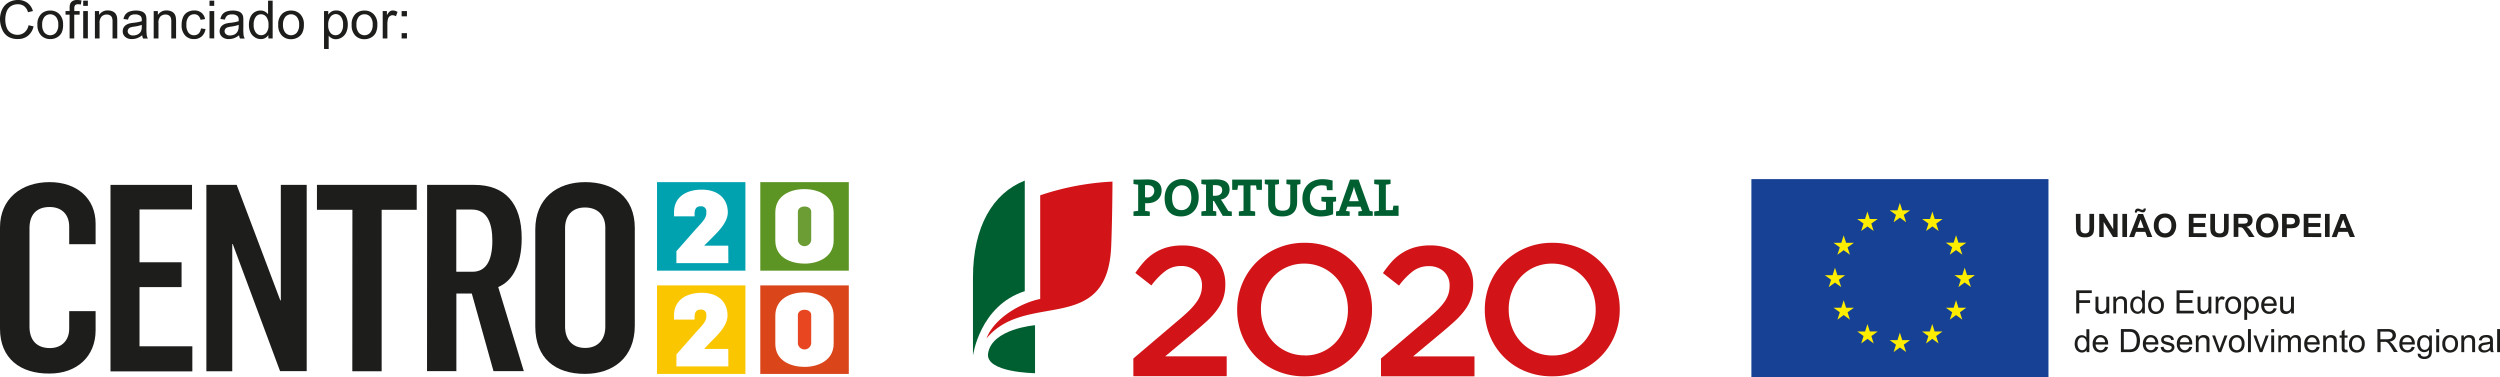 <svg id="Layer_1" data-name="Layer 1" xmlns="http://www.w3.org/2000/svg" viewBox="0 0 851.88 128.52">
  <defs>
    <style>
      .cls-1{fill:#d21317;}.cls-2{fill:#005f30;}.cls-3{fill:#1d1d1b;}.cls-4{fill:#00a2b0;}.cls-5{fill:#fac600;}.cls-6{fill:#5c9524;}.cls-7{fill:#6c9c34;}.cls-8{fill:#e84621;}.cls-9{fill:#da451a;}.cls-10{fill:#164194;}.cls-11{fill:#ffed00;}</style>
  </defs>
  <title>barra_financiamento</title>
  <path class="cls-1"
    d="M386.19,122.15l15.15-12.86c1.51-1.26,2.78-2.4,3.83-3.42a21.69,21.69,0,0,0,2.54-2.92,10,10,0,0,0,1.41-2.7,8.59,8.59,0,0,0,.45-2.82,6.3,6.3,0,0,0-2.05-5,7.34,7.34,0,0,0-5-1.79,8.89,8.89,0,0,0-5.31,1.63,24.42,24.42,0,0,0-4.87,5l-5.47-4.27A38,38,0,0,1,390,89a16.47,16.47,0,0,1,3.55-2.91,16.25,16.25,0,0,1,4.21-1.82,19.75,19.75,0,0,1,5.24-.63,17.27,17.27,0,0,1,5.88.95,13.31,13.31,0,0,1,4.58,2.66,12.16,12.16,0,0,1,3,4.15,13.17,13.17,0,0,1,1.07,5.37v.13a14.94,14.94,0,0,1-.69,4.68,15.09,15.09,0,0,1-2.11,4,26.45,26.45,0,0,1-3.58,3.93c-1.45,1.32-3.13,2.77-5.06,4.37l-9.05,7.54H418v6.78h-31.8Z" />
  <path class="cls-1"
    d="M444.5,128.23a23.44,23.44,0,0,1-9.3-1.79,22.1,22.1,0,0,1-7.23-4.87,22.48,22.48,0,0,1-4.71-7.19,22.83,22.83,0,0,1-1.69-8.77v-.12a22.8,22.8,0,0,1,1.69-8.77A22.51,22.51,0,0,1,428,89.49a22.92,22.92,0,0,1,16.59-6.75,23.53,23.53,0,0,1,9.29,1.79,22.2,22.2,0,0,1,7.23,4.87,22.5,22.5,0,0,1,4.72,7.19,22.83,22.83,0,0,1,1.69,8.77v.13a22.75,22.75,0,0,1-1.69,8.76,22.29,22.29,0,0,1-4.78,7.23,22.92,22.92,0,0,1-16.59,6.75m.13-7.1a14.21,14.21,0,0,0,10.63-4.55,15.35,15.35,0,0,0,3-4.94,16.51,16.51,0,0,0,1.09-6v-.12a16.84,16.84,0,0,0-1.09-6.07,15,15,0,0,0-3.07-5,14.75,14.75,0,0,0-4.72-3.36,14.29,14.29,0,0,0-6-1.26,14.45,14.45,0,0,0-6,1.22,14,14,0,0,0-4.66,3.34,15.2,15.2,0,0,0-3,4.93,16.51,16.51,0,0,0-1.1,6v.13a16.83,16.83,0,0,0,1.1,6.06,14.68,14.68,0,0,0,7.79,8.33,14.37,14.37,0,0,0,6,1.25" />
  <path class="cls-1"
    d="M470.58,122.15l15.14-12.86c1.51-1.26,2.78-2.4,3.83-3.42A21.83,21.83,0,0,0,492.1,103a10.32,10.32,0,0,0,1.41-2.7,8.87,8.87,0,0,0,.44-2.82,6.33,6.33,0,0,0-2-5,7.39,7.39,0,0,0-5.06-1.79,8.91,8.91,0,0,0-5.31,1.63,24.42,24.42,0,0,0-4.87,5l-5.47-4.27A38,38,0,0,1,474.41,89,16.72,16.72,0,0,1,478,86.07a16.4,16.4,0,0,1,4.21-1.82,19.8,19.8,0,0,1,5.24-.63,17.27,17.27,0,0,1,5.88.95,13.35,13.35,0,0,1,4.59,2.66,12.13,12.13,0,0,1,3,4.15,13,13,0,0,1,1.07,5.37v.13a14,14,0,0,1-2.8,8.73,25.91,25.91,0,0,1-3.58,3.93c-1.45,1.32-3.13,2.77-5.06,4.37l-9.05,7.54h20.93v6.78H470.58Z" />
  <path class="cls-1"
    d="M528.88,128.23a23.44,23.44,0,0,1-9.3-1.79,22,22,0,0,1-7.22-4.87,22.31,22.31,0,0,1-4.71-7.19,22.84,22.84,0,0,1-1.7-8.77v-.12a22.8,22.8,0,0,1,1.7-8.77,22.32,22.32,0,0,1,4.77-7.23A22.92,22.92,0,0,1,529,82.74a23.61,23.61,0,0,1,9.3,1.79,21.89,21.89,0,0,1,11.94,12.06,22.83,22.83,0,0,1,1.69,8.77v.13a22.75,22.75,0,0,1-1.69,8.76,22.13,22.13,0,0,1-4.78,7.23,22.92,22.92,0,0,1-16.59,6.75m.13-7.1a14.26,14.26,0,0,0,10.64-4.55,15.5,15.5,0,0,0,3-4.94,16.51,16.51,0,0,0,1.09-6v-.12a16.84,16.84,0,0,0-1.09-6.07,15.11,15.11,0,0,0-3.06-5,14.79,14.79,0,0,0-4.73-3.36,14.25,14.25,0,0,0-6-1.26,14.45,14.45,0,0,0-6,1.22,14.15,14.15,0,0,0-4.66,3.34,15.2,15.2,0,0,0-3,4.93,16.51,16.51,0,0,0-1.09,6v.13a16.82,16.82,0,0,0,1.09,6.06,15,15,0,0,0,3.07,5,14.67,14.67,0,0,0,4.72,3.37,14.44,14.44,0,0,0,6,1.25" />
  <path class="cls-2"
    d="M391,69.24a7.6,7.6,0,0,1-.79,0v2.65a10.7,10.7,0,0,1,1.59.22v1.47h-5.56V72.08a10.89,10.89,0,0,1,1.59-.22V62.92a14.53,14.53,0,0,1-1.59-.22V61.21h1.44c.57,0,2.19-.07,3.47-.07,3,0,4.67,1.41,4.67,3.82S394,69.24,391,69.24Zm0-6.15h-.83v4.11a4.2,4.2,0,0,0,.69.06,2.2,2.2,0,0,0,2.46-2.16C393.31,63.87,392.61,63.09,391,63.09Zm11.46,10.66c-3.77,0-5.61-2.39-5.61-6.21,0-4.08,2.72-6.53,6-6.53s5.61,2,5.61,6.2S405.79,73.75,402.45,73.75Zm.2-10.59c-1.7,0-3.27,1.35-3.27,4.12s1,4.32,3.23,4.32c1.61,0,3.33-1.24,3.33-4.2C405.94,64.65,404.77,63.16,402.65,63.16Zm14,10.39-3-5.09h-.33v3.4a5.75,5.75,0,0,1,1.12.2v1.49h-5.08V72.08a10.7,10.7,0,0,1,1.59-.22V62.92a14.19,14.19,0,0,1-1.59-.22V61.21h1.42c.48,0,2.19-.07,3.71-.07,2.73,0,4.48,1,4.48,3.47A3.4,3.4,0,0,1,416,68a10.32,10.32,0,0,1,.63.89l1.9,3,1.21.2v1.51Zm-2.44-10.46a8.23,8.23,0,0,0-.91,0V66.7a7.9,7.9,0,0,0,.84,0c1.45,0,2.31-.73,2.31-1.89S415.71,63.09,414.19,63.09Zm14,1.6c-.08-.56-.18-1.06-.21-1.52h-1.91v8.69a11,11,0,0,1,1.6.22v1.47h-5.56V72.08a10.7,10.7,0,0,1,1.59-.22V63.17h-1.88c0,.46-.13,1-.22,1.52h-1.76V61.21H430v3.48ZM442,62.92v5.9c0,3.27-1.81,4.93-5.1,4.93-3.9,0-4.77-2.11-4.77-4.47V62.92a7.86,7.86,0,0,1-1.15-.2V61.21h4.84v1.51a9.78,9.78,0,0,1-1.32.2v6.21c0,1.56.5,2.66,2.55,2.66,1.82,0,2.61-.77,2.61-2.88v-6a9,9,0,0,1-1.31-.2V61.21h4.78v1.51A7.58,7.58,0,0,1,442,62.92Zm12.26,5.87V73a11.83,11.83,0,0,1-4.26.76c-3.89,0-6.2-2.31-6.2-6.07,0-3.93,2.64-6.63,6.84-6.63a13.38,13.38,0,0,1,3.44.46v3.3H452.2c-.11-.53-.16-1-.22-1.48a6,6,0,0,0-1.52-.19c-2.39,0-4.12,1.52-4.12,4.32,0,2.62,1.42,4.15,3.93,4.15a5.07,5.07,0,0,0,1.56-.22V68.8a9,9,0,0,1-1.56-.23V67.08h5V68.6C454.91,68.68,454.56,68.73,454.21,68.79Zm8.59,4.76V72.08a10.23,10.23,0,0,1,1.29-.2l-.53-1.46h-4.49l-.52,1.46a10.56,10.56,0,0,1,1.31.2v1.47h-4.65V72.08a4.06,4.06,0,0,1,1-.19l3.76-10.68h2.91l3.84,10.68a4,4,0,0,1,1,.19v1.47Zm-.92-8a17.7,17.7,0,0,1-.56-1.94h0a17.3,17.3,0,0,1-.59,2l-1.06,2.95H463Zm6.34,8V72.08a10.7,10.7,0,0,1,1.59-.22V62.92a14.19,14.19,0,0,1-1.59-.22V61.21h5.56V62.7a14.72,14.72,0,0,1-1.6.22V71.6h2.37c0-.44.12-1,.21-1.51h1.76v3.46Z" />
  <path class="cls-2"
    d="M349.19,61.54c-10.89,4.3-17.65,15.65-17.65,33.14v26.54s2.23-17.06,17.65-22Z" />
  <path class="cls-1"
    d="M354.45,101.87c-6.32,1.26-15.58,6.33-18.31,13.46,13.58-16.48,41.28-.55,42.51-31.55.39-9.81.43-21.9.43-21.9a90.87,90.87,0,0,0-24.63,4.67Z" />
  <path class="cls-2" d="M352.69,110.82s-14.73,1.19-16,9.6c-1,6.57,16,6.75,16,6.75Z" />
  <path class="cls-3"
    d="M0,112V77.46c0-9.61,7.12-15.4,16.91-15.4,9.17,0,15.67,5.43,15.67,14.16v7h-9v-6c0-4-2.41-6.68-6.68-6.68-4.8,0-6.85,3-6.85,7.21v33.56c0,4.72,2.58,7.3,6.94,7.3,4.18,0,6.59-2.76,6.59-6.59v-6h9v6.5c0,9.07-6.5,14.77-15.67,14.77C6.94,127.4,0,122.15,0,112Z" />
  <path class="cls-3" d="M37.65,63H65.43v8.37H47.54v18H61.87v8.46H47.54V118h18v8.55H37.65Z" />
  <path class="cls-3"
    d="M70.32,63H80.65l14.86,39.35h.18V63h8.82v63.47H95.43L79.31,83.16h-.17v43.35H70.32Z" />
  <path class="cls-3" d="M120.08,71.5H108V63h34V71.5H130.05v55h-10Z" />
  <path class="cls-3"
    d="M145.54,63h16.12c10.32,0,16.11,6.15,16.11,18.16,0,9.08-3.12,14.6-8,16.65l8.72,28.66H168.16l-7.39-26.44h-5.26v26.44h-10ZM161,92.6c4.36,0,6.77-3.39,6.77-10.6,0-6.14-1.87-10.59-6.94-10.59h-5.35V92.6Z" />
  <path class="cls-3"
    d="M182.4,111.2V78.26c0-10.59,7.3-16.2,17-16.2,9.44,0,16.91,4.9,16.91,15.67v33.2c0,11-7.47,16.47-17,16.47C189.25,127.4,182.4,122.15,182.4,111.2Zm23.86.18V77.55c0-4.18-2.59-6.85-6.95-6.85-4.54,0-6.76,3-6.76,7v33.65c0,4,2.22,7.21,6.85,7.21S206.26,115.38,206.26,111.38Z" />
  <path class="cls-4"
    d="M223.88,62.06V92.22H254V62.06Zm24.31,27.6h-17.7V85.59l6.27-7.12c2.1-2.38,3.92-3.93,3.92-5.79V72.3a1.75,1.75,0,0,0-2-2c-1.61,0-2,1.24-2,2.65v.76h-7V72.27c0-5,4-7.65,9.44-7.65C245,64.62,248,68,248,72.34c0,3.82-4,7.26-6.41,9.74L240,83.63v.07h8.16Z" />
  <path class="cls-5"
    d="M223.88,97.25v30.16H254V97.25Zm24.31,27.6h-17.7v-4.07l6.27-7.12c2.1-2.38,3.92-3.93,3.92-5.79v-.38a1.75,1.75,0,0,0-2-2c-1.61,0-2,1.24-2,2.65v.76h-7v-1.48c0-5,4-7.65,9.44-7.65,5.85,0,8.78,3.34,8.78,7.72,0,3.82-4,7.26-6.41,9.74L240,118.82v.07h8.16Z" />
  <path class="cls-6"
    d="M259.07,62.06V92.22h30.16V62.06Zm25,19.88c0,5.79-5.47,7.89-9.88,7.89s-10-1.86-10-7.89v-9.5c0-5.89,5.2-8,9.88-8s10,2.1,10,8.16Z" />
  <path class="cls-7"
    d="M274.15,70.37c-1.41,0-2.27.83-2.27,1.83v9.74a2.29,2.29,0,0,0,4.54-.1V72.16C276.42,71.16,275.53,70.37,274.15,70.37Z" />
  <path class="cls-8"
    d="M274.15,105.56c-1.41,0-2.27.83-2.27,1.83v9.74a2.29,2.29,0,0,0,4.54-.1v-9.68C276.42,106.35,275.53,105.56,274.15,105.56Z" />
  <path class="cls-9"
    d="M259.07,97.25v30.16h30.16V97.25Zm25,19.88c0,5.79-5.47,7.89-9.88,7.89s-10-1.86-10-7.89v-9.5c0-5.89,5.2-8,9.88-8s10,2.1,10,8.16Z" />
  <path class="cls-3"
    d="M707.35,72.88h1.59v4.26a8.75,8.75,0,0,0,.06,1.32,1.3,1.3,0,0,0,.49.78,1.72,1.72,0,0,0,1,.29,1.57,1.57,0,0,0,1-.28,1,1,0,0,0,.41-.68,8.34,8.34,0,0,0,.07-1.33V72.88h1.59V77a10.26,10.26,0,0,1-.13,2,2.17,2.17,0,0,1-.47,1,2.48,2.48,0,0,1-.93.64,4,4,0,0,1-1.51.24,4.4,4.4,0,0,1-1.71-.26A2.43,2.43,0,0,1,708,80a2.14,2.14,0,0,1-.45-.87,9.79,9.79,0,0,1-.16-2Z" />
  <path class="cls-3" d="M715.32,80.75V72.88h1.55l3.22,5.26V72.88h1.48v7.87H720l-3.17-5.13v5.13Z" />
  <path class="cls-3" d="M723.2,80.75V72.88h1.59v7.87Z" />
  <path class="cls-3"
    d="M733.4,80.75h-1.73L731,79h-3.15l-.65,1.79H725.5l3.07-7.87h1.68Zm-5.24-8.3h-.69v-.2a1.25,1.25,0,0,1,.27-.86.89.89,0,0,1,.71-.31,1.76,1.76,0,0,1,.34,0,5.74,5.74,0,0,1,.59.23,1.77,1.77,0,0,0,.67.19.43.43,0,0,0,.29-.1.67.67,0,0,0,.15-.36h.69a1.55,1.55,0,0,1-.27,1,.83.83,0,0,1-.68.31,2.19,2.19,0,0,1-.36,0l-.62-.22a2.23,2.23,0,0,0-.72-.19.36.36,0,0,0-.27.1A.56.56,0,0,0,728.16,72.45Zm2.31,5.19-1.08-2.92-1.06,2.92Z" />
  <path class="cls-3"
    d="M733.92,76.87a5,5,0,0,1,.36-2,3.74,3.74,0,0,1,.73-1.08,3,3,0,0,1,1-.71,4.3,4.3,0,0,1,1.7-.31,3.68,3.68,0,0,1,2.78,1.08,4.8,4.8,0,0,1,0,6,3.65,3.65,0,0,1-2.77,1.08A3.71,3.71,0,0,1,735,79.82,4.08,4.08,0,0,1,733.92,76.87Zm1.64-.06a3,3,0,0,0,.62,2,2,2,0,0,0,1.57.69,2,2,0,0,0,1.55-.69,3,3,0,0,0,.61-2,2.94,2.94,0,0,0-.59-2,2.21,2.21,0,0,0-3.16,0A3,3,0,0,0,735.56,76.81Z" />
  <path class="cls-3" d="M745.85,80.75V72.88h5.84v1.33h-4.25V76h3.95v1.32h-3.95v2.15h4.4v1.32Z" />
  <path class="cls-3"
    d="M753.18,72.88h1.59v4.26a11.2,11.2,0,0,0,.05,1.32,1.3,1.3,0,0,0,.49.78,1.74,1.74,0,0,0,1.05.29,1.57,1.57,0,0,0,1-.28,1,1,0,0,0,.41-.68,8.34,8.34,0,0,0,.07-1.33V72.88h1.59V77a10.26,10.26,0,0,1-.13,2,2.17,2.17,0,0,1-.47,1,2.48,2.48,0,0,1-.93.64,4,4,0,0,1-1.51.24,4.44,4.44,0,0,1-1.71-.26,2.43,2.43,0,0,1-.92-.68,2.14,2.14,0,0,1-.45-.87,9.94,9.94,0,0,1-.15-2Z" />
  <path class="cls-3"
    d="M761.13,80.75V72.88h3.35a5.75,5.75,0,0,1,1.83.21,1.84,1.84,0,0,1,.92.76,2.24,2.24,0,0,1,.34,1.24,2.07,2.07,0,0,1-.52,1.46,2.49,2.49,0,0,1-1.56.73,3.48,3.48,0,0,1,.85.66,8.11,8.11,0,0,1,.91,1.28l1,1.53h-1.9L765.16,79a11.89,11.89,0,0,0-.84-1.16,1.1,1.1,0,0,0-.48-.32,2.52,2.52,0,0,0-.8-.09h-.32v3.28Zm1.59-4.54h1.18a5.73,5.73,0,0,0,1.43-.1.81.81,0,0,0,.44-.33,1,1,0,0,0,.16-.59.93.93,0,0,0-.21-.64,1,1,0,0,0-.6-.31c-.13,0-.51,0-1.16,0h-1.24Z" />
  <path class="cls-3"
    d="M768.75,76.87a5,5,0,0,1,.36-2,3.74,3.74,0,0,1,.73-1.08,3,3,0,0,1,1-.71,4.25,4.25,0,0,1,1.69-.31,3.71,3.71,0,0,1,2.79,1.08,4.84,4.84,0,0,1,0,6,3.67,3.67,0,0,1-2.77,1.08,3.74,3.74,0,0,1-2.8-1.07A4.08,4.08,0,0,1,768.75,76.87Zm1.63-.06a3,3,0,0,0,.62,2,2,2,0,0,0,1.57.69,2,2,0,0,0,1.56-.69,3.75,3.75,0,0,0,0-4.07,2,2,0,0,0-1.58-.66,2,2,0,0,0-1.58.67A3,3,0,0,0,770.38,76.81Z" />
  <path class="cls-3"
    d="M777.62,80.75V72.88h2.55a9.06,9.06,0,0,1,1.89.12,2.09,2.09,0,0,1,1.14.77,2.9,2.9,0,0,1,.19,2.75,2.22,2.22,0,0,1-1.49,1.15,8.71,8.71,0,0,1-1.65.11h-1v3Zm1.59-6.54v2.24h.87a3.82,3.82,0,0,0,1.26-.13,1.07,1.07,0,0,0,.5-.38,1.16,1.16,0,0,0,.18-.62,1,1,0,0,0-.26-.7,1,1,0,0,0-.64-.35,6.82,6.82,0,0,0-1.14-.06Z" />
  <path class="cls-3" d="M785,80.75V72.88h5.83v1.33h-4.24V76h4v1.32h-4v2.15h4.39v1.32Z" />
  <path class="cls-3" d="M792.24,80.75V72.88h1.59v7.87Z" />
  <path class="cls-3"
    d="M802.44,80.75h-1.73L800,79h-3.15l-.65,1.79h-1.68l3.06-7.87h1.68Zm-2.92-3.11-1.09-2.92-1.06,2.92Z" />
  <path class="cls-3" d="M707.47,106.8V98.93h5.31v.93h-4.27v2.44h3.69v.93h-3.69v3.57Z" />
  <path class="cls-3"
    d="M717.74,106.8V106a2.08,2.08,0,0,1-1.81,1,2.29,2.29,0,0,1-.94-.19,1.53,1.53,0,0,1-.65-.49,1.84,1.84,0,0,1-.3-.71,5,5,0,0,1,0-.9V101.1h1v3.17a5.62,5.62,0,0,0,.06,1,1,1,0,0,0,.39.59,1.15,1.15,0,0,0,.73.22,1.54,1.54,0,0,0,.81-.22,1.18,1.18,0,0,0,.54-.61,2.93,2.93,0,0,0,.16-1.11V101.1h1v5.7Z" />
  <path class="cls-3"
    d="M720.12,106.8v-5.7H721v.81a2.08,2.08,0,0,1,1.82-.94,2.39,2.39,0,0,1,.94.19,1.39,1.39,0,0,1,.65.49,1.76,1.76,0,0,1,.3.71,5,5,0,0,1,.06.94v3.5h-1v-3.46a2.8,2.8,0,0,0-.11-.89.94.94,0,0,0-.4-.46,1.28,1.28,0,0,0-.68-.18,1.56,1.56,0,0,0-1.06.39,1.93,1.93,0,0,0-.45,1.49v3.11Z" />
  <path class="cls-3"
    d="M729.94,106.8v-.72a1.77,1.77,0,0,1-1.6.85,2.23,2.23,0,0,1-1.25-.37,2.49,2.49,0,0,1-.89-1,3.64,3.64,0,0,1-.31-1.55,4,4,0,0,1,.28-1.55,2.3,2.3,0,0,1,.86-1.07,2.33,2.33,0,0,1,1.27-.37,2,2,0,0,1,.92.22,1.89,1.89,0,0,1,.65.57V98.93h1v7.87ZM726.88,104a2.54,2.54,0,0,0,.46,1.64,1.4,1.4,0,0,0,1.09.54,1.36,1.36,0,0,0,1.08-.52A2.35,2.35,0,0,0,730,104a2.7,2.7,0,0,0-.45-1.72,1.4,1.4,0,0,0-1.11-.55,1.35,1.35,0,0,0-1.08.53A2.64,2.64,0,0,0,726.88,104Z" />
  <path class="cls-3"
    d="M732,104a3,3,0,0,1,.88-2.34,2.68,2.68,0,0,1,1.8-.64,2.58,2.58,0,0,1,1.92.77,2.94,2.94,0,0,1,.75,2.13,3.61,3.61,0,0,1-.34,1.73,2.22,2.22,0,0,1-1,1,2.71,2.71,0,0,1-1.37.35,2.57,2.57,0,0,1-1.94-.76A3.1,3.1,0,0,1,732,104Zm1,0a2.47,2.47,0,0,0,.47,1.64,1.52,1.52,0,0,0,1.21.55,1.48,1.48,0,0,0,1.19-.55,2.47,2.47,0,0,0,.48-1.67,2.35,2.35,0,0,0-.48-1.6,1.54,1.54,0,0,0-1.19-.55,1.52,1.52,0,0,0-1.21.55A2.44,2.44,0,0,0,733,104Z" />
  <path class="cls-3" d="M741.67,106.8V98.93h5.69v.93h-4.65v2.41h4.35v.93h-4.35v2.68h4.83v.92Z" />
  <path class="cls-3"
    d="M752.59,106.8V106a2.08,2.08,0,0,1-1.81,1,2.29,2.29,0,0,1-.94-.19,1.53,1.53,0,0,1-.65-.49,1.84,1.84,0,0,1-.3-.71,4.82,4.82,0,0,1-.06-.9V101.1h1v3.17a5.62,5.62,0,0,0,.06,1,1,1,0,0,0,.39.59,1.15,1.15,0,0,0,.73.22,1.54,1.54,0,0,0,.81-.22,1.18,1.18,0,0,0,.54-.61,2.93,2.93,0,0,0,.16-1.11V101.1h1v5.7Z" />
  <path class="cls-3"
    d="M755,106.8v-5.7h.87V102a2.27,2.27,0,0,1,.62-.8,1,1,0,0,1,.62-.2,1.89,1.89,0,0,1,1,.32l-.33.89A1.41,1.41,0,0,0,757,102a1,1,0,0,0-.57.19,1.05,1.05,0,0,0-.36.53,3.72,3.72,0,0,0-.16,1.13v3Z" />
  <path class="cls-3"
    d="M758.27,104a2.93,2.93,0,0,1,.89-2.34A2.65,2.65,0,0,1,761,101a2.58,2.58,0,0,1,1.92.77,2.94,2.94,0,0,1,.75,2.13,3.75,3.75,0,0,1-.33,1.73,2.27,2.27,0,0,1-1,1,2.75,2.75,0,0,1-1.38.35,2.57,2.57,0,0,1-1.94-.76A3.1,3.1,0,0,1,758.27,104Zm1,0a2.41,2.41,0,0,0,.48,1.64,1.49,1.49,0,0,0,1.2.55,1.52,1.52,0,0,0,1.2-.55,2.52,2.52,0,0,0,.47-1.67,2.35,2.35,0,0,0-.48-1.6,1.54,1.54,0,0,0-1.19-.55,1.49,1.49,0,0,0-1.2.55A2.39,2.39,0,0,0,759.27,104Z" />
  <path class="cls-3"
    d="M764.75,109V101.1h.88v.74a2.25,2.25,0,0,1,.7-.65,2,2,0,0,1,.95-.22,2.23,2.23,0,0,1,2.13,1.44,3.89,3.89,0,0,1,.29,1.5,4,4,0,0,1-.31,1.58,2.41,2.41,0,0,1-.92,1.07,2.34,2.34,0,0,1-1.26.37,1.73,1.73,0,0,1-.86-.2,1.91,1.91,0,0,1-.63-.52V109Zm.87-5a2.45,2.45,0,0,0,.45,1.62,1.38,1.38,0,0,0,1.08.53,1.37,1.37,0,0,0,1.1-.55,3.26,3.26,0,0,0,0-3.32,1.34,1.34,0,0,0-1.07-.54,1.38,1.38,0,0,0-1.09.58A2.55,2.55,0,0,0,765.62,104Z" />
  <path class="cls-3"
    d="M774.77,105l1,.12a2.41,2.41,0,0,1-.88,1.36,2.63,2.63,0,0,1-1.63.48,2.56,2.56,0,0,1-2-.77,3,3,0,0,1-.74-2.16,3.16,3.16,0,0,1,.74-2.23,2.53,2.53,0,0,1,1.92-.8,2.42,2.42,0,0,1,1.87.78,3.07,3.07,0,0,1,.73,2.19c0,.06,0,.15,0,.26h-4.25a2.19,2.19,0,0,0,.53,1.44,1.6,1.6,0,0,0,1.19.5,1.45,1.45,0,0,0,.91-.28A1.89,1.89,0,0,0,774.77,105Zm-3.18-1.56h3.19a1.91,1.91,0,0,0-.37-1.08,1.44,1.44,0,0,0-1.19-.56,1.55,1.55,0,0,0-1.12.44A1.79,1.79,0,0,0,771.59,103.41Z" />
  <path class="cls-3"
    d="M780.72,106.8V106a2.1,2.1,0,0,1-1.81,1,2.34,2.34,0,0,1-.95-.19,1.5,1.5,0,0,1-.64-.49,1.58,1.58,0,0,1-.3-.71,4.82,4.82,0,0,1-.06-.9V101.1h1v3.17a5.62,5.62,0,0,0,.06,1,1,1,0,0,0,.39.59,1.17,1.17,0,0,0,.73.22,1.6,1.6,0,0,0,.82-.22,1.28,1.28,0,0,0,.54-.61,3.14,3.14,0,0,0,.16-1.11V101.1h1v5.7Z" />
  <path class="cls-3"
    d="M711,120v-.72a1.76,1.76,0,0,1-1.59.85,2.25,2.25,0,0,1-1.26-.38,2.4,2.4,0,0,1-.88-1,3.61,3.61,0,0,1-.32-1.55,4,4,0,0,1,.29-1.54,2.22,2.22,0,0,1,2.12-1.44,1.84,1.84,0,0,1,.92.22,1.9,1.9,0,0,1,.66.56v-2.82h1V120Zm-3.06-2.85a2.47,2.47,0,0,0,.47,1.64,1.38,1.38,0,0,0,1.09.54,1.36,1.36,0,0,0,1.07-.51,2.39,2.39,0,0,0,.45-1.59,2.59,2.59,0,0,0-.46-1.71,1.37,1.37,0,0,0-1.11-.55,1.31,1.31,0,0,0-1.07.53A2.56,2.56,0,0,0,707.93,117.15Z" />
  <path class="cls-3"
    d="M717.31,118.16l1,.13a2.48,2.48,0,0,1-.88,1.36,3,3,0,0,1-3.61-.29,3,3,0,0,1-.74-2.16,3.18,3.18,0,0,1,.74-2.24,2.53,2.53,0,0,1,1.93-.79,2.45,2.45,0,0,1,1.87.78,3.11,3.11,0,0,1,.72,2.19c0,.06,0,.14,0,.26h-4.25a2.19,2.19,0,0,0,.53,1.43,1.57,1.57,0,0,0,1.2.5,1.5,1.5,0,0,0,.9-.27A1.92,1.92,0,0,0,717.31,118.16Zm-3.17-1.56h3.18a1.84,1.84,0,0,0-.37-1.08,1.46,1.46,0,0,0-1.19-.56,1.52,1.52,0,0,0-1.12.45A1.71,1.71,0,0,0,714.14,116.6Z" />
  <path class="cls-3"
    d="M722.7,120v-7.87h2.71a7,7,0,0,1,1.4.11,2.69,2.69,0,0,1,1.16.57,3.24,3.24,0,0,1,.93,1.34,5.94,5.94,0,0,1,.1,3.46,4,4,0,0,1-.54,1.15,2.84,2.84,0,0,1-.72.71,2.78,2.78,0,0,1-.94.4,5.25,5.25,0,0,1-1.26.13Zm1-.93h1.68a4.29,4.29,0,0,0,1.22-.14,1.87,1.87,0,0,0,.71-.41,2.49,2.49,0,0,0,.58-1,5.12,5.12,0,0,0,.2-1.51,3.66,3.66,0,0,0-.4-1.9,2,2,0,0,0-1-.89,4,4,0,0,0-1.35-.16h-1.65Z" />
  <path class="cls-3"
    d="M734.42,118.16l1,.13a2.48,2.48,0,0,1-.88,1.36,3,3,0,0,1-3.61-.29,3,3,0,0,1-.74-2.16,3.14,3.14,0,0,1,.75-2.24,2.49,2.49,0,0,1,1.92-.79,2.45,2.45,0,0,1,1.87.78,3.11,3.11,0,0,1,.72,2.19v.26h-4.26a2.24,2.24,0,0,0,.53,1.43,1.57,1.57,0,0,0,1.2.5,1.5,1.5,0,0,0,.9-.27A1.85,1.85,0,0,0,734.42,118.16Zm-3.17-1.56h3.18a1.92,1.92,0,0,0-.36-1.08,1.5,1.5,0,0,0-1.2-.56,1.52,1.52,0,0,0-1.12.45A1.76,1.76,0,0,0,731.25,116.6Z" />
  <path class="cls-3"
    d="M736.25,118.3l1-.15a1.32,1.32,0,0,0,.45.88,1.58,1.58,0,0,0,1,.3,1.54,1.54,0,0,0,1-.27.82.82,0,0,0,.32-.63.6.6,0,0,0-.29-.52,4.87,4.87,0,0,0-1-.33,9.61,9.61,0,0,1-1.48-.46,1.43,1.43,0,0,1-.62-.54,1.46,1.46,0,0,1-.21-.77,1.4,1.4,0,0,1,.17-.7,1.56,1.56,0,0,1,.48-.54,2,2,0,0,1,.61-.29,3.5,3.5,0,0,1,2,.08,1.61,1.61,0,0,1,.75.53,2.16,2.16,0,0,1,.34.88l-.95.13a1,1,0,0,0-.37-.69,1.41,1.41,0,0,0-.87-.25,1.68,1.68,0,0,0-1,.22.67.67,0,0,0-.28.52.54.54,0,0,0,.12.34.9.9,0,0,0,.37.26l.85.24a10.42,10.42,0,0,1,1.43.45,1.49,1.49,0,0,1,.64.51,1.44,1.44,0,0,1,.23.82,1.58,1.58,0,0,1-.28.91,1.86,1.86,0,0,1-.81.67,3.11,3.11,0,0,1-1.21.23,2.66,2.66,0,0,1-1.69-.46A2.12,2.12,0,0,1,736.25,118.3Z" />
  <path class="cls-3"
    d="M746,118.16l1,.13a2.52,2.52,0,0,1-.87,1.36,2.66,2.66,0,0,1-1.64.48,2.62,2.62,0,0,1-2-.77,3,3,0,0,1-.73-2.16,3.14,3.14,0,0,1,.74-2.24,2.49,2.49,0,0,1,1.92-.79,2.44,2.44,0,0,1,1.87.78,3.11,3.11,0,0,1,.72,2.19v.26h-4.25a2.14,2.14,0,0,0,.53,1.43,1.55,1.55,0,0,0,1.19.5,1.53,1.53,0,0,0,.91-.27A1.84,1.84,0,0,0,746,118.16Zm-3.17-1.56H746a1.92,1.92,0,0,0-.36-1.08,1.5,1.5,0,0,0-1.2-.56,1.53,1.53,0,0,0-1.12.45A1.76,1.76,0,0,0,742.86,116.6Z" />
  <path class="cls-3"
    d="M748.25,120v-5.7h.87v.81a2,2,0,0,1,1.81-.94,2.47,2.47,0,0,1,1,.18,1.5,1.5,0,0,1,.64.49,1.83,1.83,0,0,1,.31.71,6.47,6.47,0,0,1,0,.94V120h-1v-3.47a2.73,2.73,0,0,0-.11-.88,1,1,0,0,0-.4-.47,1.33,1.33,0,0,0-.67-.17,1.57,1.57,0,0,0-1.07.39,1.93,1.93,0,0,0-.45,1.49V120Z" />
  <path class="cls-3"
    d="M755.94,120l-2.16-5.7h1l1.22,3.41c.13.37.25.75.36,1.15q.14-.45.36-1.08L758,114.3h1l-2.15,5.7Z" />
  <path class="cls-3"
    d="M759.5,117.15a2.93,2.93,0,0,1,.88-2.35,2.66,2.66,0,0,1,1.79-.63,2.55,2.55,0,0,1,1.92.77,2.91,2.91,0,0,1,.75,2.13,3.78,3.78,0,0,1-.33,1.73,2.33,2.33,0,0,1-1,1,2.83,2.83,0,0,1-1.38.35,2.55,2.55,0,0,1-1.93-.77A3.07,3.07,0,0,1,759.5,117.15Zm1,0a2.41,2.41,0,0,0,.48,1.64,1.6,1.6,0,0,0,2.4,0,2.5,2.5,0,0,0,.48-1.67,2.38,2.38,0,0,0-.48-1.61,1.6,1.6,0,0,0-2.4,0A2.41,2.41,0,0,0,760.49,117.15Z" />
  <path class="cls-3" d="M766,120v-7.87h1V120Z" />
  <path class="cls-3"
    d="M770,120l-2.17-5.7h1l1.23,3.41c.13.37.25.75.36,1.15q.13-.45.36-1.08l1.27-3.48h1L770.9,120Z" />
  <path class="cls-3" d="M773.92,113.24v-1.11h1v1.11Zm0,6.76v-5.7h1V120Z" />
  <path class="cls-3"
    d="M776.36,120v-5.7h.86v.8a2,2,0,0,1,.72-.68,2,2,0,0,1,1-.25,1.93,1.93,0,0,1,1,.26,1.41,1.41,0,0,1,.57.74,2,2,0,0,1,1.76-1,1.76,1.76,0,0,1,1.31.47,2,2,0,0,1,.45,1.45V120h-1v-3.59a2.78,2.78,0,0,0-.09-.84.84.84,0,0,0-.34-.41,1.11,1.11,0,0,0-.58-.15,1.33,1.33,0,0,0-1,.4,1.77,1.77,0,0,0-.4,1.28V120h-1v-3.7a1.61,1.61,0,0,0-.24-1,.89.89,0,0,0-.77-.32,1.43,1.43,0,0,0-.76.21,1.18,1.18,0,0,0-.5.63,3.66,3.66,0,0,0-.15,1.19v3Z" />
  <path class="cls-3"
    d="M789.42,118.16l1,.13a2.52,2.52,0,0,1-.87,1.36,2.66,2.66,0,0,1-1.64.48,2.62,2.62,0,0,1-2-.77,3,3,0,0,1-.73-2.16,3.14,3.14,0,0,1,.74-2.24,2.49,2.49,0,0,1,1.92-.79,2.44,2.44,0,0,1,1.87.78,3.11,3.11,0,0,1,.72,2.19v.26H786.2a2.14,2.14,0,0,0,.53,1.43,1.55,1.55,0,0,0,1.19.5,1.53,1.53,0,0,0,.91-.27A1.84,1.84,0,0,0,789.42,118.16Zm-3.17-1.56h3.18a1.92,1.92,0,0,0-.36-1.08,1.5,1.5,0,0,0-1.2-.56,1.53,1.53,0,0,0-1.12.45A1.76,1.76,0,0,0,786.25,116.6Z" />
  <path class="cls-3"
    d="M791.63,120v-5.7h.87v.81a2.05,2.05,0,0,1,1.82-.94,2.47,2.47,0,0,1,.95.18,1.56,1.56,0,0,1,.64.49,1.68,1.68,0,0,1,.3.71,5,5,0,0,1,.06.94V120h-1v-3.47a2.73,2.73,0,0,0-.11-.88,1,1,0,0,0-.4-.47,1.34,1.34,0,0,0-.68-.17,1.56,1.56,0,0,0-1.06.39,1.93,1.93,0,0,0-.45,1.49V120Z" />
  <path class="cls-3"
    d="M799.86,119.14l.14.85a3.45,3.45,0,0,1-.73.09,1.7,1.7,0,0,1-.82-.17,1,1,0,0,1-.41-.44,3.8,3.8,0,0,1-.11-1.14v-3.28h-.71v-.75h.71v-1.41l1-.58v2h1v.75h-1v3.33a1.57,1.57,0,0,0,.05.54.37.37,0,0,0,.17.18.58.58,0,0,0,.33.07Z" />
  <path class="cls-3"
    d="M800.44,117.15a2.94,2.94,0,0,1,.89-2.35,2.64,2.64,0,0,1,1.79-.63,2.58,2.58,0,0,1,1.92.77,2.91,2.91,0,0,1,.75,2.13,3.78,3.78,0,0,1-.33,1.73,2.33,2.33,0,0,1-1,1,2.86,2.86,0,0,1-1.38.35,2.58,2.58,0,0,1-1.94-.77A3.07,3.07,0,0,1,800.44,117.15Zm1,0a2.47,2.47,0,0,0,.47,1.64,1.61,1.61,0,0,0,2.41,0,2.56,2.56,0,0,0,.47-1.67,2.38,2.38,0,0,0-.48-1.61,1.6,1.6,0,0,0-2.4,0A2.47,2.47,0,0,0,801.44,117.15Z" />
  <path class="cls-3"
    d="M810.11,120v-7.87h3.49a4.67,4.67,0,0,1,1.6.21,1.73,1.73,0,0,1,.88.75,2.22,2.22,0,0,1,.33,1.19,2,2,0,0,1-.55,1.41,2.73,2.73,0,0,1-1.67.73,2.88,2.88,0,0,1,.63.39,5.49,5.49,0,0,1,.86,1l1.37,2.14h-1.31l-1-1.64q-.47-.7-.75-1.08a2.61,2.61,0,0,0-.53-.53,1.67,1.67,0,0,0-.48-.21,3.49,3.49,0,0,0-.58,0h-1.2V120Zm1-4.4h2.23a3.64,3.64,0,0,0,1.12-.14,1.18,1.18,0,0,0,.61-.48,1.25,1.25,0,0,0,.21-.7,1.16,1.16,0,0,0-.4-.92,1.9,1.9,0,0,0-1.28-.36h-2.49Z" />
  <path class="cls-3"
    d="M821.82,118.16l1,.13a2.48,2.48,0,0,1-.88,1.36,3,3,0,0,1-3.61-.29,3,3,0,0,1-.74-2.16,3.18,3.18,0,0,1,.74-2.24,2.53,2.53,0,0,1,1.93-.79,2.42,2.42,0,0,1,1.86.78,3.07,3.07,0,0,1,.73,2.19c0,.06,0,.14,0,.26h-4.25a2.19,2.19,0,0,0,.53,1.43,1.57,1.57,0,0,0,1.2.5,1.5,1.5,0,0,0,.9-.27A1.92,1.92,0,0,0,821.82,118.16Zm-3.17-1.56h3.18a1.91,1.91,0,0,0-.37-1.08,1.46,1.46,0,0,0-1.19-.56,1.52,1.52,0,0,0-1.12.45A1.71,1.71,0,0,0,818.65,116.6Z" />
  <path class="cls-3"
    d="M823.85,120.47l.94.14a.93.93,0,0,0,.33.64,1.67,1.67,0,0,0,1,.26,1.79,1.79,0,0,0,1-.26,1.3,1.3,0,0,0,.49-.76,5.67,5.67,0,0,0,.07-1.24,2,2,0,0,1-1.58.75,2.15,2.15,0,0,1-1.82-.85,3.24,3.24,0,0,1-.64-2,3.91,3.91,0,0,1,.29-1.51,2.4,2.4,0,0,1,.86-1.06,2.25,2.25,0,0,1,1.32-.38,2,2,0,0,1,1.66.81v-.68h.9v4.93a4.47,4.47,0,0,1-.28,1.88,2,2,0,0,1-.85.88,3,3,0,0,1-1.45.32,2.71,2.71,0,0,1-1.65-.46A1.55,1.55,0,0,1,823.85,120.47Zm.8-3.42a2.42,2.42,0,0,0,.45,1.63,1.41,1.41,0,0,0,1.12.52,1.42,1.42,0,0,0,1.11-.51,2.4,2.4,0,0,0,.45-1.61,2.33,2.33,0,0,0-.46-1.58,1.45,1.45,0,0,0-1.12-.53,1.41,1.41,0,0,0-1.1.52A2.34,2.34,0,0,0,824.65,117.05Z" />
  <path class="cls-3" d="M830.15,113.24v-1.11h1v1.11Zm0,6.76v-5.7h1V120Z" />
  <path class="cls-3"
    d="M832.23,117.15a2.93,2.93,0,0,1,.88-2.35,2.66,2.66,0,0,1,1.79-.63,2.58,2.58,0,0,1,1.93.77,3,3,0,0,1,.74,2.13,3.78,3.78,0,0,1-.33,1.73,2.33,2.33,0,0,1-1,1,2.83,2.83,0,0,1-1.38.35,2.57,2.57,0,0,1-1.93-.77A3.07,3.07,0,0,1,832.23,117.15Zm1,0a2.41,2.41,0,0,0,.48,1.64,1.6,1.6,0,0,0,2.4,0,2.5,2.5,0,0,0,.48-1.67,2.38,2.38,0,0,0-.48-1.61,1.6,1.6,0,0,0-2.4,0A2.41,2.41,0,0,0,833.22,117.15Z" />
  <path class="cls-3"
    d="M838.7,120v-5.7h.87v.81a2.05,2.05,0,0,1,1.82-.94,2.47,2.47,0,0,1,1,.18,1.56,1.56,0,0,1,.64.49,1.68,1.68,0,0,1,.3.71,5,5,0,0,1,.06.94V120h-1v-3.47a2.73,2.73,0,0,0-.11-.88,1,1,0,0,0-.4-.47,1.34,1.34,0,0,0-.68-.17,1.56,1.56,0,0,0-1.06.39,1.93,1.93,0,0,0-.45,1.49V120Z" />
  <path class="cls-3"
    d="M848.54,119.3a3.58,3.58,0,0,1-1,.64,2.9,2.9,0,0,1-1.07.19,2,2,0,0,1-1.44-.46,1.52,1.52,0,0,1-.51-1.17,1.57,1.57,0,0,1,.69-1.32,2.35,2.35,0,0,1,.7-.32,7.19,7.19,0,0,1,.86-.15,8.55,8.55,0,0,0,1.72-.33c0-.13,0-.22,0-.25a1.06,1.06,0,0,0-.28-.83,1.61,1.61,0,0,0-1.1-.33,1.73,1.73,0,0,0-1,.24,1.53,1.53,0,0,0-.48.84l-.94-.13a2.39,2.39,0,0,1,.42-1,1.88,1.88,0,0,1,.86-.57,3.88,3.88,0,0,1,1.29-.2,3.57,3.57,0,0,1,1.19.17,1.65,1.65,0,0,1,.67.43,1.67,1.67,0,0,1,.3.66,5.68,5.68,0,0,1,.05.89v1.29a14.19,14.19,0,0,0,.06,1.71,2.21,2.21,0,0,0,.24.68h-1A2.05,2.05,0,0,1,848.54,119.3Zm-.08-2.16a7.34,7.34,0,0,1-1.58.36,3.66,3.66,0,0,0-.84.2.78.78,0,0,0-.38.31.83.83,0,0,0-.14.46.8.8,0,0,0,.3.64,1.2,1.2,0,0,0,.85.26,2,2,0,0,0,1-.24,1.53,1.53,0,0,0,.64-.67,2.24,2.24,0,0,0,.16-1Z" />
  <path class="cls-3" d="M850.91,120v-7.87h1V120Z" />
  <rect class="cls-10" x="596.79" y="61.03" width="101.23" height="67.49" />
  <path class="cls-10" d="M647.4,94.78" />
  <polygon class="cls-11"
    points="645.25 75.73 647.38 74.18 649.52 75.73 648.71 73.22 650.88 71.66 648.2 71.66 647.38 69.11 646.56 71.66 643.89 71.66 646.06 73.22 645.25 75.73" />
  <polygon class="cls-11"
    points="634.19 78.7 636.33 77.15 638.46 78.7 637.65 76.19 639.82 74.63 637.14 74.63 636.33 72.07 635.51 74.63 632.84 74.63 635 76.19 634.19 78.7" />
  <polygon class="cls-11"
    points="628.24 80.18 627.42 82.74 624.75 82.73 626.91 84.29 626.1 86.81 628.24 85.25 630.38 86.81 629.56 84.29 631.73 82.73 629.06 82.73 628.24 80.18" />
  <polygon class="cls-11"
    points="625.27 96.3 627.41 97.85 626.6 95.33 628.76 93.77 626.09 93.77 625.27 91.22 624.45 93.78 621.78 93.77 623.95 95.33 623.14 97.85 625.27 96.3" />
  <polygon class="cls-11"
    points="629.06 104.85 628.24 102.29 627.42 104.85 624.75 104.85 626.91 106.41 626.1 108.93 628.24 107.36 630.38 108.93 629.56 106.41 631.73 104.85 629.06 104.85" />
  <polygon class="cls-11"
    points="637.16 112.95 636.34 110.4 635.52 112.95 632.85 112.95 635.02 114.51 634.21 117.03 636.34 115.47 638.48 117.03 637.67 114.51 639.84 112.95 637.16 112.95" />
  <polygon class="cls-11"
    points="648.2 115.89 647.38 113.33 646.56 115.89 643.89 115.89 646.06 117.45 645.25 119.97 647.38 118.41 649.52 119.97 648.71 117.45 650.88 115.89 648.2 115.89" />
  <polygon class="cls-11"
    points="659.24 112.95 658.42 110.4 657.6 112.95 654.93 112.95 657.1 114.51 656.29 117.03 658.42 115.47 660.56 117.03 659.75 114.51 661.92 112.95 659.24 112.95" />
  <polygon class="cls-11"
    points="667.35 104.85 666.53 102.29 665.71 104.85 663.04 104.85 665.21 106.41 664.39 108.93 666.53 107.36 668.66 108.93 667.85 106.41 670.02 104.85 667.35 104.85" />
  <polygon class="cls-11"
    points="672.96 93.74 670.28 93.74 669.46 91.19 668.65 93.75 665.97 93.74 668.14 95.3 667.33 97.82 669.46 96.26 671.6 97.82 670.79 95.3 672.96 93.74" />
  <polygon class="cls-11"
    points="664.39 86.78 666.53 85.22 668.66 86.78 667.85 84.26 670.02 82.7 667.35 82.7 666.53 80.15 665.71 82.7 663.04 82.7 665.21 84.26 664.39 86.78" />
  <polygon class="cls-11"
    points="658.46 72.07 657.64 74.63 654.97 74.63 657.13 76.19 656.32 78.71 658.46 77.15 660.59 78.71 659.78 76.19 661.95 74.63 659.27 74.63 658.46 72.07" />
  <path class="cls-3"
    d="M9.73,8.59,11.44,9a5.72,5.72,0,0,1-1.93,3.2,5.31,5.31,0,0,1-3.41,1.1,6.17,6.17,0,0,1-3.39-.84A5.3,5.3,0,0,1,.73,10,8.64,8.64,0,0,1,0,6.57,7.64,7.64,0,0,1,.81,3.05,5.39,5.39,0,0,1,3,.78,6.4,6.4,0,0,1,6.13,0,5.31,5.31,0,0,1,9.38,1a5.15,5.15,0,0,1,1.84,2.77l-1.68.4A4,4,0,0,0,8.24,2.1a3.47,3.47,0,0,0-2.15-.64,4.18,4.18,0,0,0-2.48.71,3.75,3.75,0,0,0-1.4,1.91A7.72,7.72,0,0,0,1.8,6.56a7.88,7.88,0,0,0,.48,2.87,3.64,3.64,0,0,0,1.49,1.83A4.23,4.23,0,0,0,6,11.87,3.71,3.71,0,0,0,8.39,11,4.22,4.22,0,0,0,9.73,8.59Z" />
  <path class="cls-3"
    d="M12.75,8.44A4.81,4.81,0,0,1,14.19,4.6a4.34,4.34,0,0,1,2.93-1,4.2,4.2,0,0,1,3.15,1.26,4.82,4.82,0,0,1,1.22,3.49A6.17,6.17,0,0,1,21,11.14a3.84,3.84,0,0,1-1.57,1.6,4.5,4.5,0,0,1-2.26.58A4.21,4.21,0,0,1,14,12.06,5.05,5.05,0,0,1,12.75,8.44Zm1.62,0a4,4,0,0,0,.78,2.68,2.61,2.61,0,0,0,3.93,0,4.09,4.09,0,0,0,.78-2.74,3.89,3.89,0,0,0-.78-2.62,2.61,2.61,0,0,0-3.93,0A4,4,0,0,0,14.37,8.44Z" />
  <path class="cls-3"
    d="M23.72,13.1V5H22.33V3.77h1.39v-1a4.36,4.36,0,0,1,.17-1.4,2.05,2.05,0,0,1,.8-1A3,3,0,0,1,26.31,0a7.39,7.39,0,0,1,1.47.16l-.23,1.38a5.23,5.23,0,0,0-.94-.09,1.37,1.37,0,0,0-1,.31,1.71,1.71,0,0,0-.29,1.15v.86h1.82V5H25.3v8.1Z" />
  <path class="cls-3" d="M28.35,2V.22h1.59V2Zm0,11.06V3.77h1.59V13.1Z" />
  <path class="cls-3"
    d="M32.34,13.1V3.77h1.43V5.1a3.33,3.33,0,0,1,3-1.54,3.93,3.93,0,0,1,1.55.3,2.48,2.48,0,0,1,1.06.8,3.09,3.09,0,0,1,.49,1.17,8.79,8.79,0,0,1,.09,1.54V13.1H38.35V7.43A4.08,4.08,0,0,0,38.16,6a1.5,1.5,0,0,0-.65-.76,2.1,2.1,0,0,0-1.1-.29,2.55,2.55,0,0,0-1.75.64A3.17,3.17,0,0,0,33.93,8V13.1Z" />
  <path class="cls-3"
    d="M48.45,12A6,6,0,0,1,46.75,13a5,5,0,0,1-1.74.31,3.33,3.33,0,0,1-2.36-.76,2.45,2.45,0,0,1-.83-1.92,2.55,2.55,0,0,1,.31-1.25A2.58,2.58,0,0,1,43,8.48,3.83,3.83,0,0,1,44.09,8a10.88,10.88,0,0,1,1.4-.23,14.93,14.93,0,0,0,2.82-.55c0-.22,0-.35,0-.41a1.76,1.76,0,0,0-.44-1.36,2.66,2.66,0,0,0-1.81-.54,2.77,2.77,0,0,0-1.64.39,2.36,2.36,0,0,0-.79,1.38l-1.55-.21a3.74,3.74,0,0,1,.7-1.6,3,3,0,0,1,1.39-.94,6.25,6.25,0,0,1,2.12-.33,5.49,5.49,0,0,1,1.94.28,2.5,2.5,0,0,1,1.1.71,2.34,2.34,0,0,1,.49,1.08,8,8,0,0,1,.08,1.45V9.19A21.19,21.19,0,0,0,50,12a3.47,3.47,0,0,0,.39,1.12H48.76A3.23,3.23,0,0,1,48.45,12Zm-.14-3.53a12.06,12.06,0,0,1-2.58.6,6.26,6.26,0,0,0-1.38.31,1.33,1.33,0,0,0-.62.52,1.3,1.3,0,0,0-.22.75A1.34,1.34,0,0,0,44,11.65a2,2,0,0,0,1.4.43,3.3,3.3,0,0,0,1.62-.4,2.42,2.42,0,0,0,1.05-1.1A3.82,3.82,0,0,0,48.31,9Z" />
  <path class="cls-3"
    d="M52.37,13.1V3.77h1.42V5.1a3.36,3.36,0,0,1,3-1.54,3.93,3.93,0,0,1,1.55.3,2.48,2.48,0,0,1,1.06.8,2.94,2.94,0,0,1,.49,1.17A8.79,8.79,0,0,1,60,7.37V13.1H58.37V7.43A4.08,4.08,0,0,0,58.18,6a1.5,1.5,0,0,0-.65-.76,2.07,2.07,0,0,0-1.1-.29,2.55,2.55,0,0,0-1.75.64A3.17,3.17,0,0,0,54,8V13.1Z" />
  <path class="cls-3"
    d="M68.47,9.69l1.55.2a4.05,4.05,0,0,1-1.3,2.52,3.83,3.83,0,0,1-2.58.91,4,4,0,0,1-3.08-1.26,5.06,5.06,0,0,1-1.17-3.59,6.51,6.51,0,0,1,.5-2.64,3.49,3.49,0,0,1,1.53-1.7,4.49,4.49,0,0,1,2.23-.57,3.87,3.87,0,0,1,2.48.77,3.49,3.49,0,0,1,1.24,2.18l-1.53.24a2.61,2.61,0,0,0-.78-1.42,2,2,0,0,0-1.35-.47,2.44,2.44,0,0,0-1.94.86,4,4,0,0,0-.75,2.71,4.21,4.21,0,0,0,.72,2.73,2.34,2.34,0,0,0,1.88.85,2.24,2.24,0,0,0,1.56-.57A2.84,2.84,0,0,0,68.47,9.69Z" />
  <path class="cls-3" d="M71.39,2V.22H73V2Zm0,11.06V3.77H73V13.1Z" />
  <path class="cls-3"
    d="M81.47,12A6,6,0,0,1,79.77,13a5,5,0,0,1-1.74.31,3.33,3.33,0,0,1-2.36-.76,2.48,2.48,0,0,1-.83-1.92,2.55,2.55,0,0,1,.31-1.25A2.58,2.58,0,0,1,76,8.48,4,4,0,0,1,77.11,8a10.88,10.88,0,0,1,1.4-.23,14.93,14.93,0,0,0,2.82-.55c0-.22,0-.35,0-.41a1.76,1.76,0,0,0-.44-1.36,2.66,2.66,0,0,0-1.81-.54,2.77,2.77,0,0,0-1.64.39,2.36,2.36,0,0,0-.79,1.38l-1.55-.21a3.74,3.74,0,0,1,.7-1.6,3,3,0,0,1,1.39-.94,6.25,6.25,0,0,1,2.12-.33,5.49,5.49,0,0,1,1.94.28,2.5,2.5,0,0,1,1.1.71,2.46,2.46,0,0,1,.5,1.08,9.38,9.38,0,0,1,.07,1.45V9.19A21.19,21.19,0,0,0,83,12a3.27,3.27,0,0,0,.4,1.12H81.78A3.23,3.23,0,0,1,81.47,12Zm-.14-3.53a12.06,12.06,0,0,1-2.58.6,6.26,6.26,0,0,0-1.38.31,1.33,1.33,0,0,0-.62.52,1.3,1.3,0,0,0-.22.75A1.34,1.34,0,0,0,77,11.65a2,2,0,0,0,1.4.43,3.3,3.3,0,0,0,1.62-.4,2.42,2.42,0,0,0,1-1.1A3.82,3.82,0,0,0,81.33,9Z" />
  <path class="cls-3"
    d="M91.44,13.1V11.93a2.91,2.91,0,0,1-2.61,1.39,3.66,3.66,0,0,1-2-.62A4,4,0,0,1,85.33,11a6,6,0,0,1-.51-2.53,6.64,6.64,0,0,1,.46-2.54,3.68,3.68,0,0,1,3.48-2.35,3.05,3.05,0,0,1,1.5.36,3.12,3.12,0,0,1,1.08.92V.22h1.57V13.1Zm-5-4.65a4,4,0,0,0,.76,2.68A2.27,2.27,0,0,0,89,12a2.24,2.24,0,0,0,1.76-.84,3.89,3.89,0,0,0,.73-2.59,4.37,4.37,0,0,0-.74-2.81,2.27,2.27,0,0,0-1.82-.9,2.2,2.2,0,0,0-1.76.86A4.26,4.26,0,0,0,86.44,8.45Z" />
  <path class="cls-3"
    d="M94.81,8.44A4.81,4.81,0,0,1,96.25,4.6a4.35,4.35,0,0,1,2.94-1,4.17,4.17,0,0,1,3.14,1.26,4.77,4.77,0,0,1,1.22,3.49,6.17,6.17,0,0,1-.54,2.83,3.79,3.79,0,0,1-1.57,1.6,4.49,4.49,0,0,1-2.25.58A4.18,4.18,0,0,1,96,12.06,5,5,0,0,1,94.81,8.44Zm1.62,0a4,4,0,0,0,.79,2.68,2.61,2.61,0,0,0,3.93,0,4.09,4.09,0,0,0,.78-2.74,3.83,3.83,0,0,0-.79-2.62,2.6,2.6,0,0,0-3.92,0A4,4,0,0,0,96.43,8.44Z" />
  <path class="cls-3"
    d="M110.41,16.68V3.77h1.44V5A3.47,3.47,0,0,1,113,3.92a3.16,3.16,0,0,1,1.56-.36,3.7,3.7,0,0,1,2.11.61,3.76,3.76,0,0,1,1.38,1.74,6.38,6.38,0,0,1,.46,2.46A6.32,6.32,0,0,1,118,11a4,4,0,0,1-3.56,2.37A3,3,0,0,1,113,13a3.17,3.17,0,0,1-1-.84v4.54Zm1.43-8.19a4,4,0,0,0,.73,2.66,2.23,2.23,0,0,0,1.77.86,2.26,2.26,0,0,0,1.8-.89,4.21,4.21,0,0,0,.76-2.76,4.11,4.11,0,0,0-.74-2.67,2.18,2.18,0,0,0-1.75-.89,2.27,2.27,0,0,0-1.79.94A4.23,4.23,0,0,0,111.84,8.49Z" />
  <path class="cls-3"
    d="M119.83,8.44a4.81,4.81,0,0,1,1.44-3.84,4.37,4.37,0,0,1,2.94-1,4.17,4.17,0,0,1,3.14,1.26,4.78,4.78,0,0,1,1.23,3.49,6.17,6.17,0,0,1-.54,2.83,3.81,3.81,0,0,1-1.58,1.6,4.49,4.49,0,0,1-2.25.58A4.2,4.2,0,0,1,121,12.06,5,5,0,0,1,119.83,8.44Zm1.63,0a4,4,0,0,0,.78,2.68,2.61,2.61,0,0,0,3.93,0A4.09,4.09,0,0,0,127,8.38a3.83,3.83,0,0,0-.79-2.62,2.5,2.5,0,0,0-2-.89,2.52,2.52,0,0,0-2,.89A4,4,0,0,0,121.46,8.44Z" />
  <path class="cls-3"
    d="M130.41,13.1V3.77h1.43V5.19a3.83,3.83,0,0,1,1-1.31,1.79,1.79,0,0,1,1-.32,3.07,3.07,0,0,1,1.62.51l-.54,1.47a2.26,2.26,0,0,0-1.16-.35,1.48,1.48,0,0,0-.93.32,1.63,1.63,0,0,0-.59.86A6,6,0,0,0,132,8.22V13.1Z" />
  <path class="cls-3" d="M136.86,5.57V3.77h1.81v1.8Zm0,7.53V11.3h1.81v1.8Z" />
</svg>